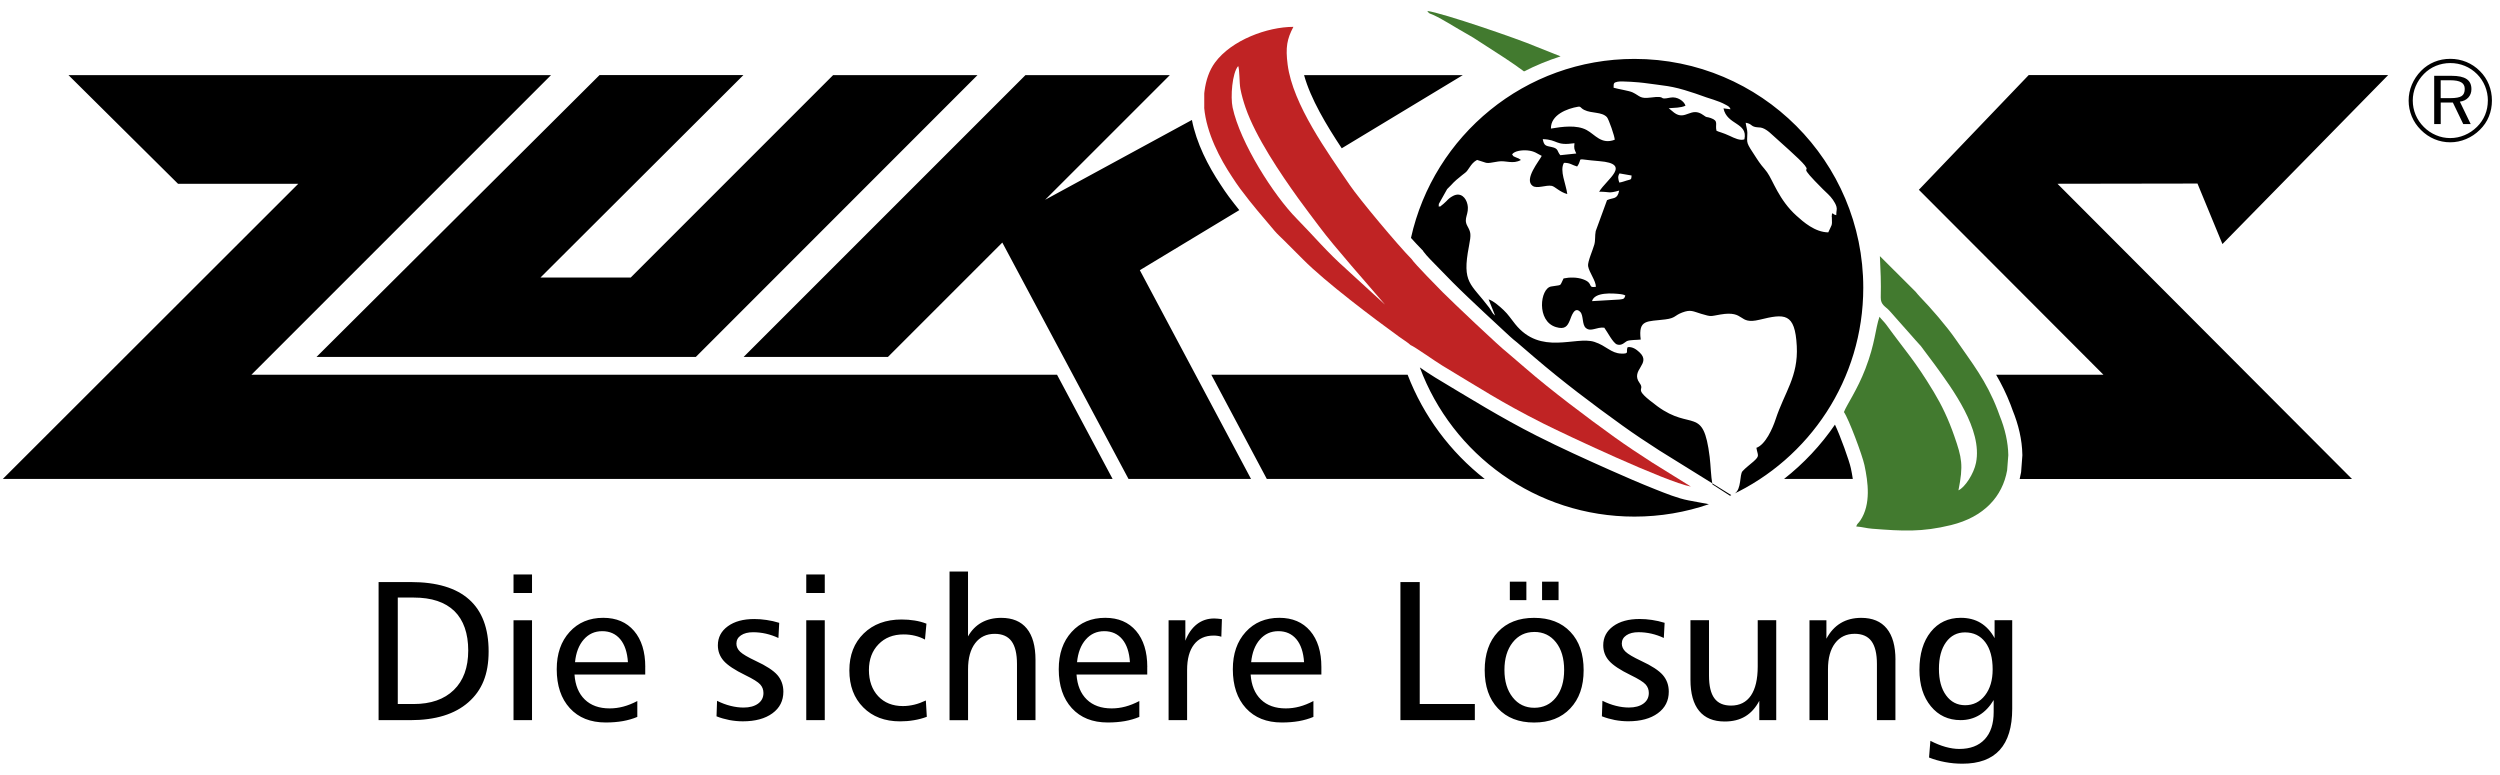<?xml version="1.0" encoding="UTF-8"?> <svg xmlns="http://www.w3.org/2000/svg" width="213" height="66" viewBox="0 0 213 66" fill="none"><g clip-path="url(#clip0_1197_2016)"><path fill-rule="evenodd" clip-rule="evenodd" d="M90.059 31.929H21.419L46.948 6.4H5.834L15.166 15.657H25.415L0.24 40.806H94.794L90.059 31.926M151.997 40.806H157.859C157.812 40.477 157.75 40.163 157.691 39.883C157.56 39.264 156.798 37.146 156.338 36.179C155.138 37.936 153.67 39.497 151.997 40.809V40.806ZM119.929 31.926H103.203L107.932 40.806H126.499C123.576 38.515 121.284 35.455 119.929 31.926ZM208.761 5.013C209.243 5.013 209.703 5.103 210.136 5.28C210.568 5.46 210.954 5.719 211.289 6.057C211.622 6.387 211.877 6.77 212.051 7.202C212.225 7.631 212.312 8.088 212.312 8.567C212.312 9.046 212.225 9.506 212.051 9.929C211.88 10.352 211.622 10.728 211.286 11.058C210.941 11.4 210.549 11.664 210.111 11.847C209.675 12.031 209.225 12.124 208.758 12.124C208.292 12.124 207.838 12.034 207.412 11.854C206.986 11.673 206.6 11.412 206.261 11.07C205.922 10.734 205.661 10.349 205.484 9.923C205.307 9.494 205.216 9.043 205.216 8.57C205.216 8.097 205.307 7.646 205.49 7.211C205.674 6.779 205.932 6.387 206.274 6.039C206.6 5.706 206.976 5.451 207.402 5.274C207.828 5.1 208.279 5.013 208.764 5.013H208.761ZM211.967 8.57C211.967 8.141 211.886 7.734 211.728 7.345C211.569 6.959 211.342 6.614 211.044 6.312C210.736 6.005 210.388 5.771 209.999 5.613C209.61 5.451 209.197 5.373 208.764 5.373C208.332 5.373 207.925 5.454 207.542 5.61C207.157 5.768 206.818 5.995 206.522 6.294C206.215 6.608 205.978 6.959 205.813 7.351C205.649 7.743 205.568 8.15 205.568 8.57C205.568 8.99 205.649 9.394 205.81 9.783C205.972 10.168 206.205 10.513 206.51 10.818C206.815 11.123 207.16 11.356 207.549 11.518C207.934 11.683 208.338 11.764 208.761 11.764C209.184 11.764 209.592 11.68 209.983 11.515C210.378 11.35 210.73 11.114 211.041 10.806C211.342 10.507 211.572 10.168 211.728 9.789C211.886 9.41 211.964 9.002 211.964 8.567L211.967 8.57ZM208.87 6.459C209.452 6.459 209.881 6.549 210.154 6.735C210.428 6.919 210.565 7.202 210.565 7.594C210.565 7.88 210.475 8.122 210.297 8.315C210.117 8.508 209.878 8.626 209.579 8.66L210.503 10.569H209.868L208.985 8.738H207.95V10.569H207.393V6.459H208.876H208.87ZM208.761 6.838H207.947V8.362H208.761C209.231 8.362 209.554 8.303 209.731 8.184C209.909 8.069 209.996 7.864 209.996 7.572C209.996 7.317 209.896 7.133 209.697 7.015C209.498 6.897 209.187 6.838 208.761 6.838ZM32.256 49.591H35.002C37.203 49.591 38.86 50.085 39.967 51.074C41.078 52.06 41.631 53.54 41.631 55.502C41.631 57.464 41.056 58.826 39.902 59.837C38.748 60.85 37.104 61.357 34.967 61.357H32.256V49.591ZM43.752 48.947H45.328V50.524H43.752V48.947ZM43.752 52.846H45.328V61.357H43.752V52.846ZM53.5 56.422C53.444 55.57 53.226 54.917 52.844 54.46C52.462 54.006 51.952 53.776 51.311 53.776C50.67 53.776 50.151 54.013 49.737 54.485C49.321 54.958 49.072 55.601 48.991 56.422H53.5ZM54.974 56.83V57.473H48.948C49.01 58.384 49.302 59.093 49.822 59.597C50.344 60.104 51.05 60.356 51.939 60.356C52.331 60.356 52.719 60.306 53.105 60.203C53.494 60.101 53.889 59.942 54.299 59.728V61.08C53.923 61.239 53.513 61.357 53.071 61.438C52.626 61.516 52.138 61.556 51.603 61.556C50.313 61.556 49.293 61.149 48.55 60.337C47.806 59.523 47.433 58.416 47.433 57.016C47.433 55.701 47.797 54.647 48.531 53.841C49.259 53.039 50.219 52.638 51.395 52.638C52.511 52.638 53.385 53.011 54.022 53.754C54.66 54.501 54.977 55.524 54.977 56.827L54.974 56.83ZM66.389 53.067L66.321 54.358C65.978 54.196 65.627 54.075 65.266 53.991C64.906 53.91 64.536 53.866 64.166 53.866C63.737 53.866 63.391 53.953 63.13 54.131C62.869 54.305 62.742 54.544 62.742 54.833C62.742 55.095 62.847 55.325 63.062 55.53C63.273 55.732 63.715 55.993 64.386 56.31C65.282 56.724 65.898 57.128 66.237 57.517C66.572 57.909 66.743 58.381 66.743 58.932C66.743 59.706 66.433 60.319 65.811 60.773C65.192 61.227 64.349 61.457 63.289 61.457C62.903 61.457 62.521 61.419 62.141 61.348C61.762 61.273 61.398 61.171 61.047 61.031L61.093 59.709C61.476 59.902 61.865 60.045 62.247 60.141C62.633 60.238 63 60.284 63.351 60.284C63.867 60.284 64.281 60.172 64.589 59.949C64.893 59.725 65.046 59.426 65.046 59.044C65.046 58.761 64.956 58.521 64.772 58.316C64.592 58.114 64.166 57.846 63.5 57.523C62.605 57.088 61.992 56.68 61.659 56.304C61.33 55.928 61.162 55.486 61.162 54.98C61.162 54.311 61.445 53.77 62.008 53.359C62.574 52.946 63.323 52.741 64.262 52.741C64.604 52.741 64.956 52.766 65.31 52.822C65.668 52.871 66.025 52.955 66.383 53.064L66.389 53.067ZM68.693 48.947H70.27V50.524H68.693V48.947ZM68.693 52.846H70.27V61.357H68.693V52.846ZM78.933 53.136L78.808 54.491C78.55 54.351 78.264 54.239 77.953 54.165C77.642 54.087 77.319 54.053 76.98 54.053C76.1 54.053 75.391 54.333 74.85 54.892C74.306 55.452 74.032 56.183 74.032 57.088C74.032 57.993 74.296 58.758 74.822 59.317C75.347 59.877 76.05 60.157 76.927 60.157C77.251 60.157 77.568 60.116 77.894 60.039C78.218 59.961 78.547 59.84 78.883 59.681L78.964 61.071C78.609 61.205 78.243 61.301 77.863 61.363C77.481 61.429 77.089 61.46 76.688 61.46C75.385 61.46 74.34 61.065 73.55 60.269C72.76 59.479 72.365 58.428 72.365 57.119C72.365 55.81 72.773 54.768 73.588 53.972C74.402 53.179 75.475 52.781 76.812 52.781C77.201 52.781 77.574 52.809 77.928 52.868C78.283 52.924 78.616 53.014 78.93 53.136H78.933ZM80.898 48.692H82.475V54.221C82.77 53.698 83.159 53.303 83.634 53.039C84.11 52.775 84.667 52.641 85.304 52.641C86.262 52.641 86.99 52.943 87.484 53.552C87.978 54.159 88.224 55.048 88.224 56.217V61.357H86.647V56.575C86.647 55.701 86.492 55.054 86.184 54.634C85.876 54.215 85.397 54.003 84.751 54.003C84.045 54.003 83.491 54.267 83.084 54.802C82.68 55.334 82.478 56.074 82.478 57.023V61.36H80.901V48.695L80.898 48.692ZM96.271 56.422C96.216 55.57 95.998 54.917 95.615 54.46C95.233 54.006 94.723 53.776 94.082 53.776C93.442 53.776 92.922 54.013 92.509 54.485C92.092 54.958 91.844 55.601 91.763 56.422H96.271ZM97.745 56.83V57.473H91.719C91.781 58.384 92.074 59.093 92.593 59.597C93.115 60.104 93.821 60.356 94.71 60.356C95.102 60.356 95.491 60.306 95.876 60.203C96.265 60.101 96.66 59.942 97.071 59.728V61.08C96.694 61.239 96.284 61.357 95.842 61.438C95.398 61.516 94.909 61.556 94.375 61.556C93.084 61.556 92.067 61.149 91.321 60.337C90.578 59.523 90.205 58.416 90.205 57.016C90.205 55.701 90.569 54.647 91.302 53.841C92.03 53.039 92.988 52.638 94.166 52.638C95.283 52.638 96.156 53.011 96.794 53.754C97.428 54.501 97.749 55.524 97.749 56.827L97.745 56.83ZM104.107 52.75L104.058 54.249C103.933 54.208 103.818 54.184 103.713 54.171C103.607 54.156 103.504 54.152 103.395 54.152C102.674 54.152 102.117 54.407 101.729 54.914C101.337 55.421 101.141 56.142 101.141 57.085V61.357H99.564V52.846H100.992V54.591C101.228 53.975 101.561 53.506 101.981 53.179C102.4 52.856 102.892 52.694 103.448 52.694C103.535 52.694 103.638 52.7 103.75 52.71C103.862 52.719 103.98 52.731 104.107 52.75ZM111.107 56.422C111.051 55.57 110.833 54.917 110.451 54.46C110.068 54.006 109.558 53.776 108.918 53.776C108.277 53.776 107.758 54.013 107.344 54.485C106.928 54.958 106.679 55.601 106.598 56.422H111.107ZM112.581 56.83V57.473H106.555C106.617 58.384 106.909 59.093 107.428 59.597C107.951 60.104 108.657 60.356 109.546 60.356C109.938 60.356 110.326 60.306 110.712 60.203C111.098 60.101 111.496 59.942 111.903 59.728V61.08C111.527 61.239 111.116 61.357 110.675 61.438C110.23 61.516 109.742 61.556 109.207 61.556C107.917 61.556 106.9 61.149 106.153 60.337C105.41 59.523 105.037 58.416 105.037 57.016C105.037 55.701 105.401 54.647 106.135 53.841C106.862 53.039 107.823 52.638 108.999 52.638C110.115 52.638 110.989 53.011 111.626 53.754C112.261 54.501 112.581 55.524 112.581 56.827V56.83ZM119.316 49.591H120.961V59.983H125.656V61.357H119.316V49.591ZM128.638 49.556H130.047V51.133H128.638V49.556ZM131.384 49.556H132.79V51.133H131.384V49.556ZM130.706 52.641C132.015 52.641 133.045 53.039 133.797 53.835C134.553 54.631 134.926 55.72 134.926 57.1C134.926 58.481 134.546 59.554 133.788 60.356C133.032 61.158 132.003 61.559 130.703 61.559C129.403 61.559 128.38 61.158 127.628 60.359C126.872 59.56 126.496 58.475 126.496 57.1C126.496 55.726 126.872 54.634 127.628 53.835C128.38 53.039 129.406 52.641 130.703 52.641H130.706ZM130.722 53.844C129.963 53.844 129.35 54.14 128.881 54.734C128.411 55.328 128.178 56.111 128.178 57.081C128.178 58.052 128.411 58.82 128.881 59.414C129.35 60.008 129.963 60.303 130.722 60.303C131.48 60.303 132.105 60.011 132.569 59.423C133.032 58.838 133.265 58.058 133.265 57.081C133.265 56.105 133.035 55.312 132.569 54.724C132.105 54.137 131.49 53.841 130.722 53.841V53.844ZM141.826 53.064L141.757 54.355C141.415 54.193 141.064 54.072 140.703 53.988C140.343 53.907 139.973 53.863 139.603 53.863C139.173 53.863 138.828 53.95 138.567 54.127C138.306 54.302 138.178 54.541 138.178 54.83C138.178 55.092 138.284 55.322 138.499 55.527C138.71 55.729 139.152 55.99 139.823 56.307C140.719 56.721 141.335 57.125 141.673 57.514C142.009 57.906 142.18 58.378 142.18 58.929C142.18 59.703 141.869 60.315 141.247 60.769C140.629 61.223 139.786 61.453 138.726 61.453C138.337 61.453 137.958 61.416 137.578 61.345C137.199 61.27 136.835 61.167 136.481 61.028L136.527 59.706C136.913 59.899 137.298 60.042 137.681 60.138C138.066 60.235 138.433 60.281 138.785 60.281C139.301 60.281 139.714 60.169 140.022 59.945C140.327 59.721 140.479 59.423 140.479 59.041C140.479 58.758 140.389 58.518 140.206 58.313C140.025 58.111 139.599 57.843 138.934 57.52C138.038 57.085 137.426 56.677 137.093 56.301C136.76 55.925 136.596 55.483 136.596 54.976C136.596 54.308 136.879 53.767 137.441 53.356C138.007 52.943 138.757 52.738 139.696 52.738C140.038 52.738 140.389 52.762 140.744 52.818C141.098 52.868 141.459 52.952 141.817 53.061L141.826 53.064ZM144.031 52.843H145.607V57.557C145.607 58.437 145.759 59.084 146.067 59.495C146.372 59.911 146.845 60.116 147.485 60.116C148.222 60.116 148.788 59.83 149.177 59.264C149.562 58.695 149.758 57.868 149.758 56.78V52.843H151.335V61.354H149.892V59.709C149.578 60.306 149.177 60.748 148.695 61.037C148.21 61.329 147.625 61.472 146.947 61.472C145.989 61.472 145.262 61.174 144.767 60.57C144.273 59.967 144.027 59.081 144.027 57.912V52.843H144.031ZM161.49 56.214V61.354H159.914V56.572C159.914 55.698 159.758 55.051 159.451 54.631C159.143 54.212 158.664 54 158.017 54C157.311 54 156.758 54.264 156.35 54.799C155.946 55.331 155.744 56.071 155.744 57.019V61.357H154.168V52.846H155.61V54.42C155.924 53.832 156.332 53.384 156.826 53.089C157.324 52.79 157.905 52.641 158.574 52.641C159.531 52.641 160.259 52.943 160.753 53.552C161.248 54.159 161.494 55.048 161.494 56.217L161.49 56.214ZM169.939 54.367V52.843H171.441V60.387C171.441 61.948 171.086 63.117 170.377 63.898C169.668 64.678 168.608 65.067 167.203 65.067C166.699 65.067 166.204 65.023 165.719 64.93C165.237 64.84 164.777 64.709 164.354 64.541L164.469 63.117C164.914 63.347 165.343 63.521 165.757 63.636C166.173 63.752 166.568 63.81 166.932 63.81C167.865 63.81 168.589 63.537 169.096 62.99C169.609 62.442 169.861 61.665 169.861 60.661V59.644C169.522 60.21 169.115 60.636 168.642 60.925C168.167 61.211 167.635 61.354 167.044 61.354C166.002 61.354 165.157 60.962 164.51 60.175C163.863 59.389 163.536 58.353 163.536 57.066C163.536 55.717 163.86 54.638 164.5 53.838C165.141 53.039 165.996 52.638 167.06 52.638C167.706 52.638 168.269 52.781 168.748 53.07C169.227 53.363 169.625 53.792 169.936 54.364L169.939 54.367ZM167.417 53.879C166.746 53.879 166.204 54.159 165.803 54.715C165.399 55.275 165.197 56.031 165.197 56.985C165.197 57.94 165.399 58.689 165.81 59.249C166.217 59.806 166.758 60.085 167.433 60.085C168.107 60.085 168.692 59.806 169.124 59.243C169.557 58.683 169.774 57.949 169.774 57.035C169.774 56.046 169.566 55.275 169.146 54.715C168.726 54.159 168.148 53.879 167.414 53.879H167.417ZM33.891 50.912V59.983H35.235C36.702 59.983 37.847 59.585 38.664 58.789C39.485 57.993 39.893 56.87 39.893 55.424C39.893 53.978 39.501 52.834 38.714 52.063C37.925 51.298 36.774 50.912 35.247 50.912H33.891ZM111.104 6.4H124.633L114.316 12.634C113.016 10.672 111.664 8.421 111.107 6.4H111.104ZM63.357 30.411L87.369 6.4H99.67L89.045 17.022L101.551 10.221C101.934 12.186 102.92 14.124 104.002 15.744C104.229 16.086 104.449 16.428 104.698 16.757C104.991 17.146 105.286 17.529 105.588 17.902L97.114 23.02L106.586 40.803H96.147L85.397 20.666L75.655 30.408H63.354L63.357 30.411ZM51.081 6.396H63.339L46.047 23.648H53.736L70.982 6.4H83.283L59.284 30.411H26.966L51.081 6.396ZM137.482 7.475C137.895 7.597 138.8 7.73 139.096 7.87C139.749 8.184 139.705 8.43 140.629 8.312C142.149 8.113 141.145 8.558 142.305 8.318C142.917 8.194 143.502 8.638 143.604 9.005C143.197 9.198 142.641 9.179 142.174 9.22L142.631 9.596C143.608 10.33 144.065 9.033 145.125 9.808C145.489 10.075 145.333 9.907 145.753 10.056C146.465 10.308 146.108 10.569 146.244 11.138C146.409 11.235 146.77 11.291 147.404 11.592C147.762 11.764 148.272 12.009 148.623 11.872C148.94 10.423 147.134 10.675 146.841 9.232L147.439 9.31C147.373 9.089 147.212 9.027 147.041 8.931C146.363 8.551 145.691 8.433 144.721 8.063C144.503 7.979 144.36 7.942 144.124 7.864C142.379 7.28 141.773 7.311 140.063 7.065C139.724 7.015 138.166 6.891 137.821 6.962C137.476 7.037 137.479 7.087 137.479 7.479L137.482 7.475ZM156.133 18.169C156.322 18.303 156.217 18.269 156.45 18.334C156.45 17.914 156.534 17.858 156.465 17.603C156.413 17.407 156.276 17.186 156.167 17.025C155.912 16.655 155.623 16.431 155.315 16.123C153.014 13.822 154.335 14.814 153.766 14.086C153.347 13.548 151.587 12.037 151.011 11.499C150.716 11.222 150.278 10.837 149.836 10.855C149.102 10.815 149.354 10.563 148.732 10.457C148.76 10.719 148.878 11.079 148.875 11.316C148.856 12.289 148.707 12.034 149.662 13.492C149.783 13.676 149.96 13.94 150.091 14.099C150.29 14.348 150.358 14.397 150.554 14.671C151.058 15.367 151.559 17.031 153.061 18.381C153.633 18.897 154.631 19.786 155.769 19.798C156.077 19.083 156.108 19.317 156.074 18.523C156.067 18.349 156.043 18.592 156.074 18.337C156.105 18.11 156.033 18.321 156.133 18.169ZM123.296 16.111L122.587 17.376C122.569 17.793 122.562 17.494 122.687 17.609C122.923 17.417 123.044 17.336 123.225 17.146C123.408 16.95 123.536 16.829 123.806 16.689C124.462 16.353 124.904 16.857 125.025 17.404C125.212 18.247 124.649 18.573 125.016 19.248C125.317 19.802 125.358 19.929 125.153 20.986C124.537 24.167 125.314 24.124 126.888 26.223C127.143 26.565 127.105 26.671 127.382 26.885L126.829 25.504C127.267 25.644 127.836 26.164 128.116 26.428C128.495 26.785 128.735 27.165 129.089 27.606C131.272 30.33 134.239 28.605 135.849 29.13C136.86 29.46 137.258 30.1 138.129 30.125C138.89 30.15 138.486 29.96 138.679 29.575C139.111 29.531 139.425 29.78 139.674 30.007C140.756 31.002 138.869 31.509 139.69 32.628C140.231 33.368 138.959 32.958 141.207 34.612C144.124 36.758 145.119 34.528 145.663 38.922C145.756 39.678 145.766 40.561 145.896 41.27L147.395 42.237L147.793 42.044C148.39 41.674 148.197 40.443 148.462 40.147C148.732 39.849 149.102 39.584 149.394 39.323C149.97 38.81 149.755 38.822 149.646 38.154C150.417 37.88 151.027 36.509 151.285 35.719C152.047 33.403 153.222 32.093 153.085 29.485C152.936 26.618 152.05 26.72 149.904 27.243C148.048 27.694 148.738 26.428 146.583 26.795C145.694 26.944 145.862 27.009 144.938 26.736C144.245 26.531 144.058 26.347 143.315 26.63C142.647 26.885 142.765 27.1 141.894 27.212C140.343 27.414 139.565 27.177 139.789 28.931C139.481 28.968 138.875 28.953 138.635 29.052C138.446 29.13 138.185 29.491 137.771 29.348C137.426 29.23 136.944 28.263 136.683 27.917C136.02 27.846 135.548 28.306 135.116 27.945C134.777 27.662 134.926 26.882 134.643 26.58C134.145 26.055 133.884 26.96 133.757 27.277C133.539 27.821 133.306 28.088 132.569 27.868C130.887 27.364 131.213 24.578 132.152 24.41C133.157 24.23 132.839 24.45 133.216 23.723C133.722 23.614 134.366 23.611 134.879 23.797C135.824 24.139 135.203 24.544 135.968 24.438C135.977 23.922 135.395 23.219 135.305 22.669C135.249 22.317 135.725 21.257 135.837 20.834C135.94 20.455 135.874 20.1 135.955 19.69L136.919 17.053C137.457 16.804 137.793 17.031 137.954 16.238C137 16.506 137.19 16.331 136.247 16.334C136.857 15.293 139.086 13.953 136.26 13.729C133.996 13.551 134.954 13.365 134.372 14.186C133.94 14.068 133.757 13.853 133.247 13.878C132.861 14.54 133.421 15.663 133.533 16.534C132.908 16.372 132.482 15.893 132.217 15.837C131.729 15.734 130.955 16.111 130.576 15.834C129.817 15.28 131.154 13.704 131.356 13.281C130.971 13.097 130.753 12.874 130.15 12.818C129.683 12.774 129.036 12.852 128.831 13.15C128.968 13.365 128.934 13.303 129.167 13.412C129.251 13.449 129.322 13.471 129.394 13.505L129.584 13.629C128.89 14.018 128.293 13.648 127.646 13.76C126.428 13.968 126.875 13.918 125.846 13.626C125.548 13.788 125.395 13.984 125.205 14.26C124.891 14.724 124.963 14.609 124.58 14.916C123.663 15.653 123.955 15.476 123.296 16.111ZM135.638 25.66C135.859 24.87 137.37 24.976 138.098 25.063C138.116 25.063 138.29 25.1 138.293 25.1C138.418 25.141 138.412 25.144 138.48 25.184C138.381 25.483 138.328 25.473 137.982 25.52L135.638 25.657V25.66ZM137.964 15.554C137.864 15.252 137.815 15.041 137.982 14.774L139.012 14.954C138.984 15.339 138.987 15.262 138.598 15.38C138.39 15.442 138.206 15.52 137.964 15.554ZM132.942 13.225C132.647 12.895 132.811 12.653 132.208 12.528C131.679 12.42 131.552 12.416 131.443 11.854C132.78 11.897 132.488 12.444 134.145 12.202C134.089 12.684 134.136 12.703 134.298 13.079L132.942 13.222V13.225ZM132.14 10.955C132.109 9.789 133.514 9.248 134.456 9.092C134.702 9.052 134.637 9.195 134.979 9.366C135.613 9.683 136.465 9.506 136.91 9.982C137.062 10.146 137.588 11.652 137.575 11.906C136.428 12.339 135.912 11.471 135.178 11.076C134.341 10.625 133.11 10.787 132.14 10.955ZM145.607 42.955C143.617 43.642 141.478 44.015 139.254 44.015C130.871 44.015 123.725 38.726 120.97 31.304C121.399 31.593 121.838 31.904 122.283 32.168C125.168 33.9 127.905 35.601 130.921 37.125C132.964 38.157 135.097 39.124 137.186 40.054C138.458 40.62 139.739 41.176 141.033 41.689C141.885 42.028 142.958 42.464 143.853 42.632L145.604 42.958L145.607 42.955ZM139.254 5.019C150.023 5.019 158.751 13.747 158.751 24.516C158.751 32.333 154.149 39.077 147.504 42.184L141.384 38.384C140.33 37.706 139.27 37.007 138.237 36.263C135.691 34.435 133.104 32.482 130.725 30.439L129.232 29.158L129.207 29.139C128.856 28.869 128.498 28.527 128.172 28.225C127.594 27.697 127.018 27.159 126.446 26.621C125.548 25.775 124.633 24.923 123.763 24.049C123.315 23.601 122.873 23.147 122.435 22.69C122.09 22.33 121.567 21.829 121.278 21.431L121.232 21.35L121.126 21.244C120.818 20.933 120.516 20.604 120.215 20.271C122.152 11.543 129.938 5.019 139.248 5.019H139.254ZM200.39 40.809L175.297 15.657L187.225 15.638L189.352 20.794L203.472 6.396H172.846L163.487 16.17L179.215 31.929H170.07C170.524 32.712 170.937 33.539 171.307 34.494C171.366 34.646 171.416 34.805 171.475 34.954C171.966 36.158 172.284 37.448 172.305 38.751V38.807L172.2 40.212L172.19 40.272C172.159 40.455 172.119 40.635 172.075 40.809H200.394H200.39Z" fill="black"></path><path fill-rule="evenodd" clip-rule="evenodd" d="M157.1 35.103C157.507 35.669 158.679 38.806 158.853 39.637C159.158 41.076 159.422 42.955 158.502 44.341C158.312 44.627 158.247 44.572 158.148 44.855C158.741 44.901 158.956 45.004 159.5 45.047C162.093 45.249 163.745 45.349 166.235 44.736C169.049 44.043 170.614 42.292 171.008 40.066L171.108 38.775C171.089 37.709 170.841 36.568 170.368 35.408C170.284 35.203 170.265 35.125 170.191 34.926C169.22 32.407 168.008 30.921 166.63 28.918C165.868 27.808 164.491 26.219 163.564 25.268C163.427 25.128 163.34 25.009 163.21 24.857L160.166 21.822C160.228 23.097 160.271 24.011 160.24 25.342C160.225 25.98 160.654 26.116 160.971 26.462L162.771 28.492C163.082 28.859 163.306 29.089 163.654 29.481L164.852 31.082C166.332 33.122 168.928 36.596 168.356 39.431C168.166 40.377 167.408 41.527 166.86 41.776C167.289 39.627 167.156 39.021 166.5 37.137C166.005 35.712 165.439 34.525 164.755 33.39C163.123 30.688 162.411 30 160.735 27.696C160.533 27.416 160.321 27.236 160.131 26.987C159.764 28.06 159.78 29.217 158.934 31.415C158.235 33.234 157.355 34.462 157.1 35.112" fill="#427A2F"></path><path fill-rule="evenodd" clip-rule="evenodd" d="M102.602 9.173V7.96C102.608 7.895 102.614 7.832 102.624 7.77C102.745 6.828 103.031 5.992 103.516 5.332C104.925 3.411 107.991 2.288 110.198 2.288C109.651 3.324 109.517 4.033 109.707 5.506C110.152 8.914 113.109 12.979 114.99 15.752C115.824 16.977 119.076 20.864 120.276 22.083C120.479 22.428 122.612 24.59 122.913 24.894C123.775 25.756 127.717 29.503 128.473 30.084L129.944 31.346C132.083 33.209 135.215 35.566 137.537 37.233C138.598 37.995 139.652 38.688 140.749 39.397L144.067 41.459C141.953 41.064 133.333 37.012 131.449 36.064C127.848 34.245 126.069 33.06 122.885 31.148C122.288 30.79 120.559 29.555 120.174 29.397C120.021 29.229 119.452 28.875 119.201 28.688C117.061 27.142 112.929 24.033 111.022 22.105C110.463 21.542 109.962 21.045 109.402 20.485C109.135 20.218 108.833 19.953 108.594 19.67C107.437 18.287 106.818 17.621 105.643 16.051C105.394 15.721 105.205 15.416 104.984 15.087C103.958 13.551 102.788 11.352 102.596 9.173M114.713 22.935C113.146 21.567 111.856 20.025 110.481 18.632C108.526 16.654 105.659 12.164 105.018 9.157C104.828 8.268 104.978 6.212 105.494 5.625C105.618 5.908 105.587 7.061 105.68 7.559C105.786 8.109 105.942 8.653 106.119 9.166C106.989 11.679 109.076 14.764 110.637 16.937C111.228 17.758 111.825 18.532 112.422 19.331C113.743 21.101 116.417 24.089 118 25.951L114.707 22.935H114.713Z" fill="#C02324"></path><path fill-rule="evenodd" clip-rule="evenodd" d="M132.961 4.801L130.812 3.946C129.419 3.342 122.876 1.091 121.602 0.933C121.779 1.2 121.81 1.132 122.13 1.278C122.964 1.66 124.123 2.419 124.932 2.864C125.352 3.091 125.687 3.308 126.073 3.563C126.801 4.042 127.488 4.468 128.2 4.938C128.738 5.292 129.307 5.684 129.848 6.085C130.84 5.578 131.882 5.149 132.958 4.804" fill="#427A2F"></path></g><defs><clipPath id="clip0_1197_2016"><rect width="212.075" height="64.14" fill="white" transform="translate(0.24 0.93)"></rect></clipPath></defs></svg> 